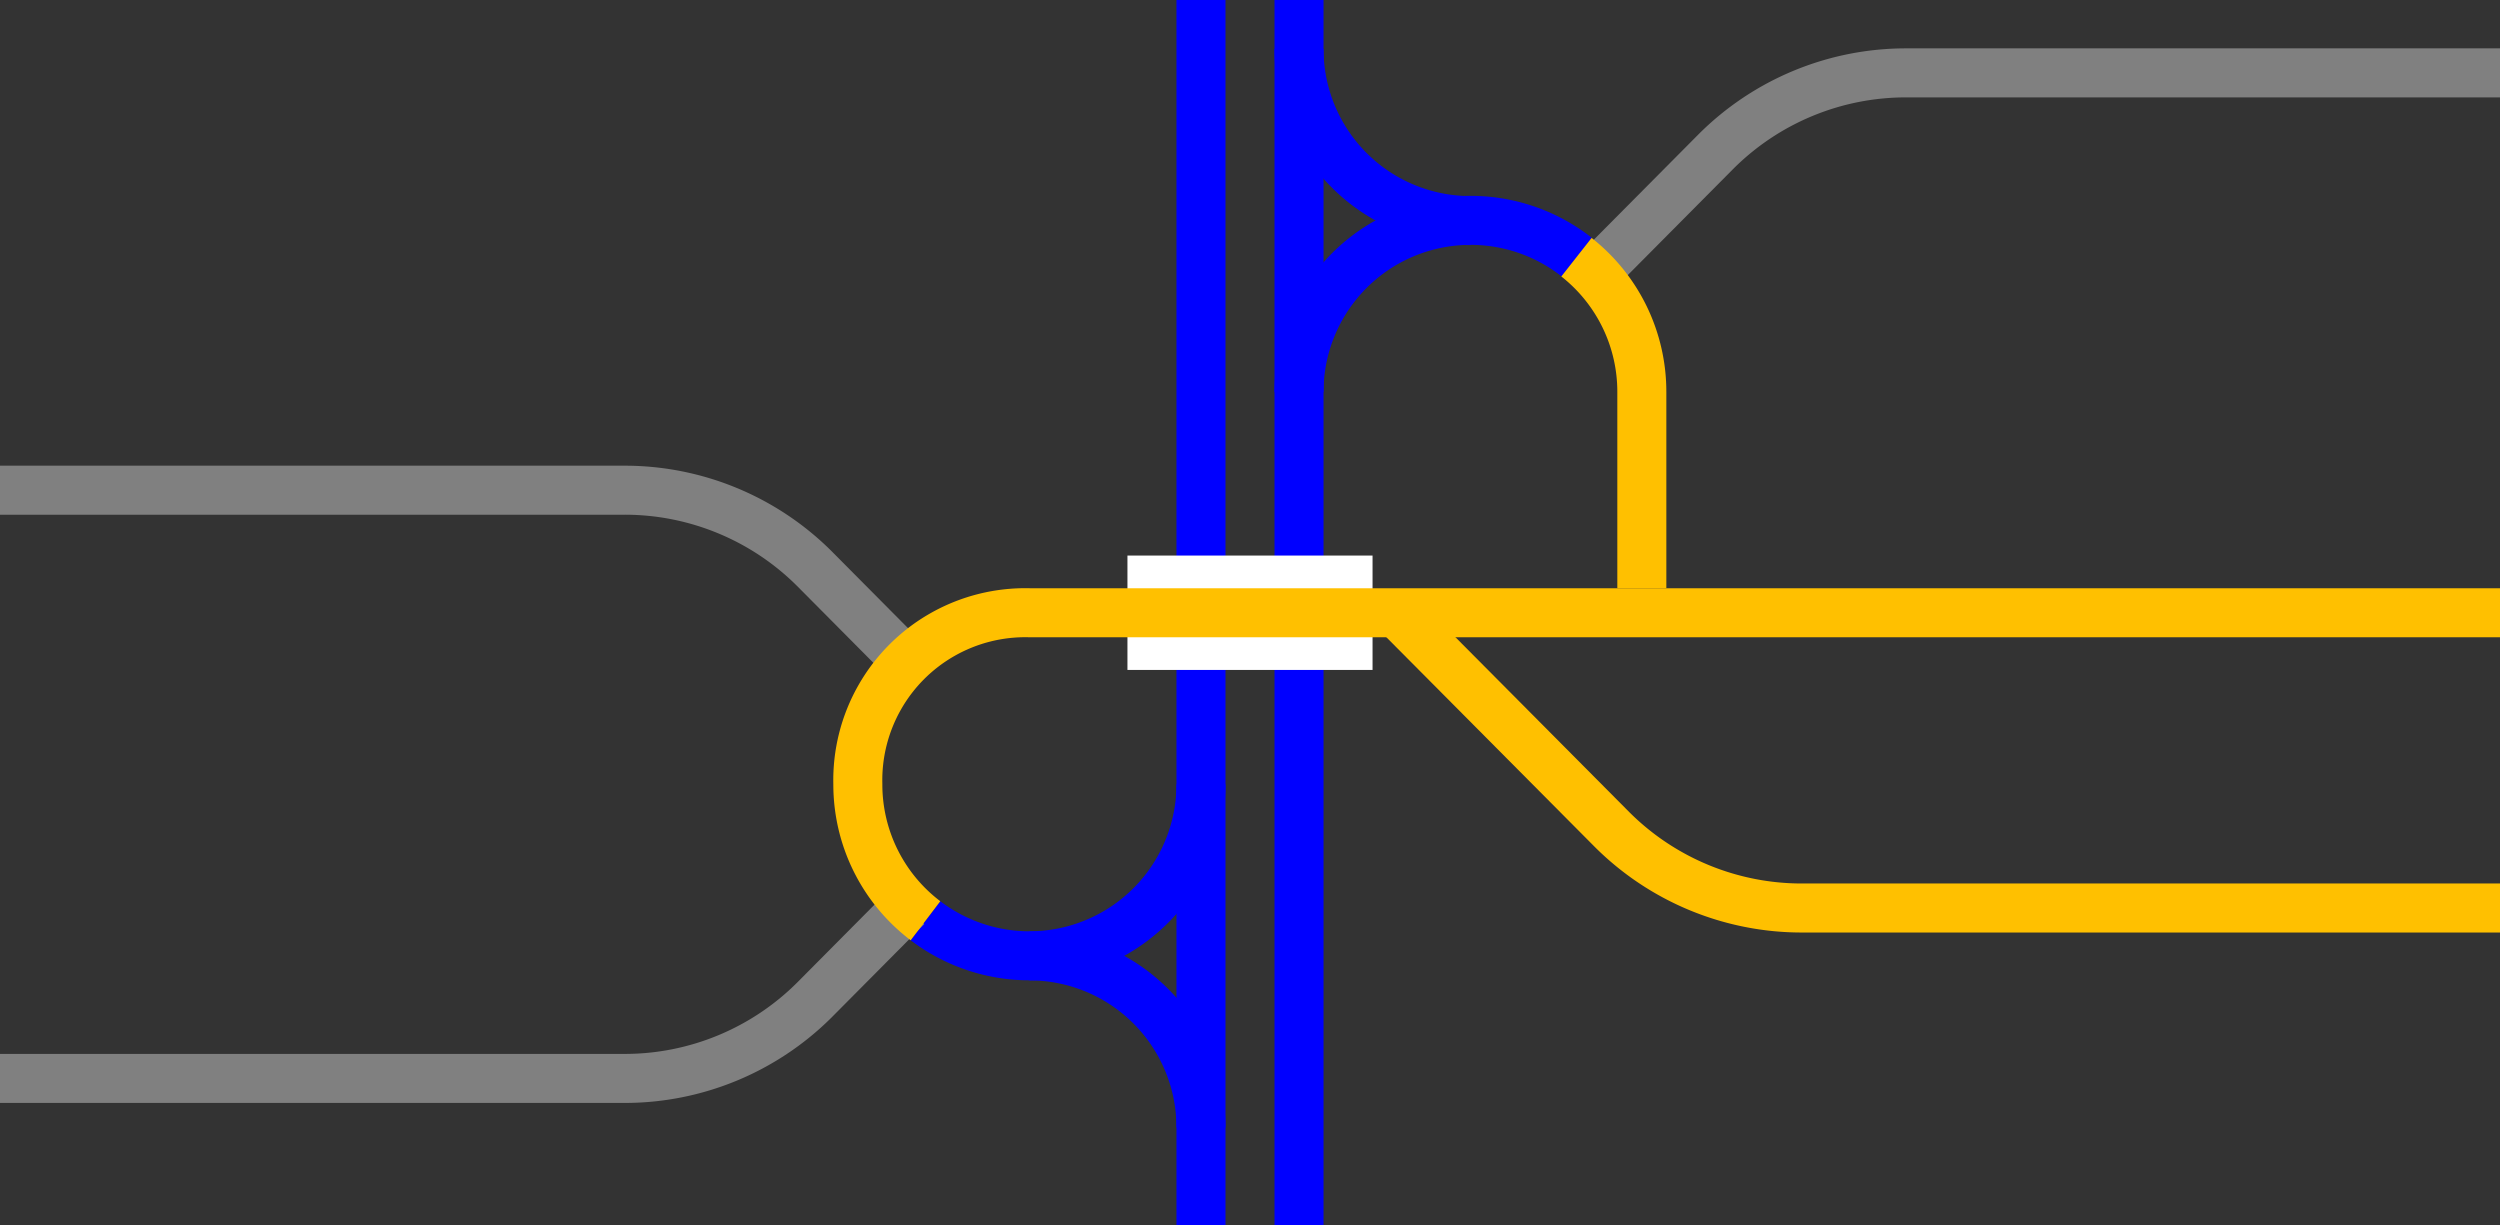 <svg viewBox="0 0 153 75" xmlns="http://www.w3.org/2000/svg"><rect x="0" y="0" width="153" height="75" fill="#333333" stroke="none"/><g fill="none"><path d="m79.5 24a10.5 10.5 0 0 1 17-8.26" stroke="#00f" stroke-miterlimit="10" stroke-width="3"/><path d="m90 13.5a10.5 10.5 0 0 1 -10.5-10.5" stroke="#00f" stroke-miterlimit="10" stroke-width="3"/><path d="m73.5 48a10.5 10.5 0 0 1 -16.86 8.35" stroke="#00f" stroke-miterlimit="10" stroke-width="3"/><path d="m63 58.5a10.5 10.5 0 0 1 10.5 10.5" stroke="#00f" stroke-miterlimit="10" stroke-width="3"/><path d="m79.5 0v75" stroke="#00f" stroke-miterlimit="10" stroke-width="3"/><path d="m73.5 0v75" stroke="#00f" stroke-miterlimit="10" stroke-width="3"/><path d="m0 35.97h3v3h-3z"/><path d="m150 33.05h3v3h-3z"/><path d="m153 55.57h-42.71a16.44 16.44 0 0 1 -11.62-4.79l-13.17-13.25" stroke="#ffc000" stroke-miterlimit="10" stroke-width="3"/><path d="m153 4.46h-36.33a16.45 16.45 0 0 0 -11.67 4.83l-7.35 7.4" stroke="#808080" stroke-miterlimit="10" stroke-width="3"/><path d="m96.48 15.74a10.47 10.47 0 0 1 4 8.26v12" stroke="#ffc000" stroke-miterlimit="10" stroke-width="3"/></g><path d="m69 37.5h15" fill="#fff" stroke="#fff" stroke-miterlimit="10" stroke-width="7"/><path d="m0 30h38.21a16.44 16.44 0 0 1 11.62 4.79l5.65 5.69" fill="none" stroke="#808080" stroke-miterlimit="10" stroke-width="3"/><path d="m0 66h38.21a16.44 16.44 0 0 0 11.62-4.79l5.67-5.71" fill="none" stroke="#808080" stroke-miterlimit="10" stroke-width="3"/><path d="m56.64 56.35a10.46 10.46 0 0 1 -4.14-8.35 10.25 10.25 0 0 1 10.5-10.5h90" fill="none" stroke="#ffc000" stroke-miterlimit="10" stroke-width="3"/></svg>